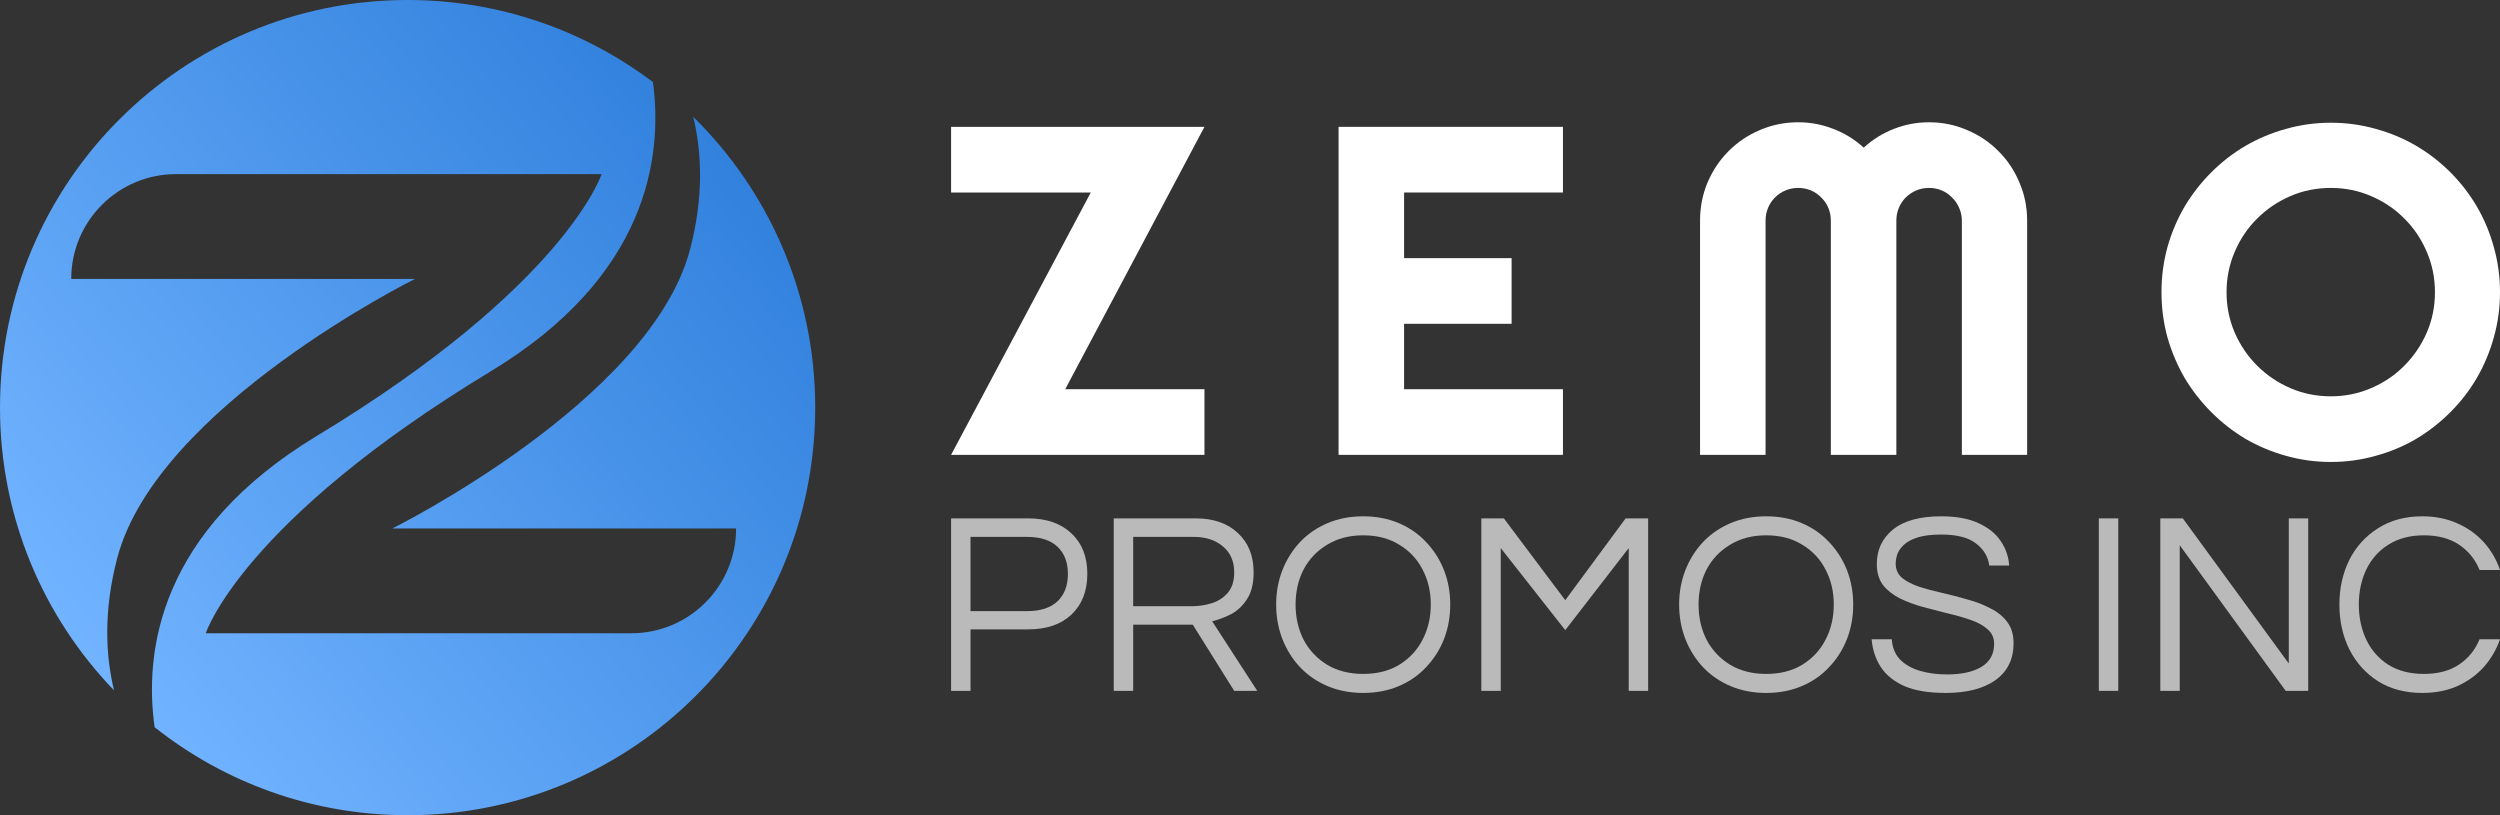 <svg width="368" height="120" viewBox="0 0 368 120" fill="none" xmlns="http://www.w3.org/2000/svg">
<rect x="0" y="0" width="368" height="120" fill="#333333" stroke="none"/>
<path d="M356.561 102C354.044 102 351.871 101.425 350.041 100.274C348.21 99.098 346.8 97.526 345.808 95.558C344.842 93.589 344.359 91.403 344.359 89C344.359 86.597 344.842 84.411 345.808 82.442C346.8 80.474 348.21 78.915 350.041 77.764C351.871 76.588 354.044 76 356.561 76C358.467 76 360.183 76.345 361.708 77.035C363.234 77.7 364.53 78.621 365.598 79.796C366.665 80.972 367.466 82.34 368 83.9H364.988C364.352 82.34 363.348 81.1 361.975 80.18C360.603 79.26 358.874 78.799 356.79 78.799C354.756 78.799 353.015 79.26 351.566 80.18C350.142 81.075 349.062 82.289 348.325 83.823C347.588 85.357 347.219 87.083 347.219 89C347.219 90.892 347.588 92.618 348.325 94.177C349.062 95.711 350.142 96.938 351.566 97.858C353.015 98.753 354.756 99.201 356.79 99.201C358.874 99.201 360.603 98.74 361.975 97.82C363.348 96.9 364.352 95.66 364.988 94.1H368C367.466 95.634 366.665 97.002 365.598 98.204C364.53 99.379 363.234 100.313 361.708 101.003C360.183 101.668 358.467 102 356.561 102Z" fill="#BABABA"/>
<path d="M317.996 101.694V76.307H321.313L336.909 97.667V76.307H339.768V101.694H336.451L320.856 80.257V101.694H317.996Z" fill="#BABABA"/>
<path d="M308.947 101.694V76.307H311.807V101.694H308.947Z" fill="#BABABA"/>
<path d="M286.407 102C283.916 102 281.895 101.668 280.344 101.003C278.794 100.313 277.625 99.367 276.836 98.165C276.074 96.964 275.629 95.609 275.502 94.1H278.476C278.552 95.327 278.959 96.325 279.696 97.091C280.433 97.833 281.399 98.382 282.594 98.74C283.814 99.098 285.149 99.277 286.598 99.277C288.733 99.277 290.423 98.907 291.669 98.165C292.915 97.398 293.537 96.273 293.537 94.791C293.537 93.896 293.22 93.18 292.584 92.643C291.974 92.081 291.148 91.621 290.106 91.263C289.089 90.905 287.97 90.585 286.75 90.304C285.53 89.997 284.297 89.677 283.052 89.345C281.832 89.013 280.7 88.591 279.658 88.08C278.641 87.568 277.815 86.916 277.18 86.124C276.57 85.306 276.265 84.27 276.265 83.018C276.265 80.947 277.053 79.26 278.629 77.956C280.23 76.652 282.607 76 285.759 76C287.996 76 289.839 76.345 291.288 77.035C292.737 77.7 293.817 78.582 294.529 79.681C295.266 80.781 295.673 81.969 295.749 83.248H292.813C292.66 81.969 292.025 80.896 290.906 80.026C289.788 79.132 288.072 78.684 285.759 78.684C284.335 78.684 283.179 78.825 282.289 79.106C281.399 79.387 280.713 79.758 280.23 80.218C279.773 80.653 279.455 81.113 279.277 81.599C279.124 82.085 279.048 82.545 279.048 82.979C279.048 83.823 279.353 84.513 279.963 85.05C280.599 85.561 281.425 85.996 282.442 86.354C283.484 86.686 284.628 86.993 285.873 87.274C287.119 87.556 288.352 87.875 289.572 88.233C290.817 88.565 291.949 89 292.965 89.537C294.008 90.048 294.834 90.713 295.444 91.531C296.079 92.349 296.397 93.397 296.397 94.675C296.397 97.028 295.507 98.843 293.728 100.121C291.949 101.374 289.508 102 286.407 102Z" fill="#BABABA"/>
<path d="M259.981 102C258.074 102 256.333 101.668 254.757 101.003C253.181 100.338 251.821 99.405 250.677 98.204C249.558 97.002 248.694 95.621 248.084 94.062C247.474 92.477 247.169 90.79 247.169 89C247.169 87.185 247.474 85.498 248.084 83.938C248.694 82.379 249.558 80.998 250.677 79.796C251.821 78.595 253.181 77.662 254.757 76.997C256.333 76.332 258.074 76 259.981 76C261.887 76 263.628 76.332 265.204 76.997C266.78 77.662 268.128 78.595 269.246 79.796C270.39 80.998 271.267 82.379 271.877 83.938C272.487 85.498 272.792 87.185 272.792 89C272.792 90.79 272.487 92.477 271.877 94.062C271.267 95.621 270.39 97.002 269.246 98.204C268.128 99.405 266.78 100.338 265.204 101.003C263.628 101.668 261.887 102 259.981 102ZM259.981 99.201C262.04 99.201 263.806 98.753 265.281 97.858C266.78 96.938 267.924 95.711 268.712 94.177C269.526 92.618 269.932 90.892 269.932 89C269.932 87.083 269.526 85.357 268.712 83.823C267.924 82.289 266.78 81.075 265.281 80.18C263.806 79.26 262.04 78.799 259.981 78.799C257.947 78.799 256.18 79.26 254.681 80.18C253.181 81.075 252.024 82.289 251.211 83.823C250.423 85.357 250.029 87.083 250.029 89C250.029 90.892 250.423 92.618 251.211 94.177C252.024 95.711 253.181 96.938 254.681 97.858C256.18 98.753 257.947 99.201 259.981 99.201Z" fill="#BABABA"/>
<path d="M218.051 101.694V76.307H221.368L230.405 88.348L239.289 76.307H242.606V101.694H239.747V80.679L230.405 92.758L220.911 80.679V101.694H218.051Z" fill="#BABABA"/>
<path d="M200.662 102C198.756 102 197.014 101.668 195.438 101.003C193.862 100.338 192.502 99.405 191.359 98.204C190.24 97.002 189.376 95.621 188.766 94.062C188.156 92.477 187.851 90.79 187.851 89C187.851 87.185 188.156 85.498 188.766 83.938C189.376 82.379 190.24 80.998 191.359 79.796C192.502 78.595 193.862 77.662 195.438 76.997C197.014 76.332 198.756 76 200.662 76C202.569 76 204.31 76.332 205.886 76.997C207.462 77.662 208.809 78.595 209.928 79.796C211.072 80.998 211.949 82.379 212.559 83.938C213.169 85.498 213.474 87.185 213.474 89C213.474 90.79 213.169 92.477 212.559 94.062C211.949 95.621 211.072 97.002 209.928 98.204C208.809 99.405 207.462 100.338 205.886 101.003C204.31 101.668 202.569 102 200.662 102ZM200.662 99.201C202.721 99.201 204.488 98.753 205.962 97.858C207.462 96.938 208.606 95.711 209.394 94.177C210.207 92.618 210.614 90.892 210.614 89C210.614 87.083 210.207 85.357 209.394 83.823C208.606 82.289 207.462 81.075 205.962 80.18C204.488 79.26 202.721 78.799 200.662 78.799C198.629 78.799 196.862 79.26 195.362 80.18C193.862 81.075 192.706 82.289 191.892 83.823C191.104 85.357 190.71 87.083 190.71 89C190.71 90.892 191.104 92.618 191.892 94.177C192.706 95.711 193.862 96.938 195.362 97.858C196.862 98.753 198.629 99.201 200.662 99.201Z" fill="#BABABA"/>
<path d="M163.944 101.694V76.307H176.032C178.624 76.307 180.683 77.023 182.209 78.455C183.759 79.886 184.534 81.817 184.534 84.245C184.534 85.881 184.217 87.185 183.581 88.157C182.971 89.128 182.196 89.87 181.255 90.381C180.315 90.867 179.374 91.225 178.434 91.455L185.068 101.694H181.675L175.574 91.953H166.804V101.694H163.944ZM166.804 89.23H175.536C176.451 89.23 177.379 89.09 178.319 88.809C179.26 88.527 180.048 88.029 180.683 87.313C181.344 86.572 181.675 85.549 181.675 84.245C181.675 82.635 181.128 81.369 180.035 80.449C178.942 79.503 177.493 79.03 175.688 79.03H166.804V89.23Z" fill="#BABABA"/>
<path d="M140 101.694V76.307H151.363C154.057 76.307 156.18 77.049 157.73 78.531C159.281 79.989 160.056 81.97 160.056 84.475C160.056 86.981 159.281 88.975 157.73 90.458C156.18 91.915 154.057 92.643 151.363 92.643H142.86V101.694H140ZM142.86 89.959H151.172C153.155 89.959 154.655 89.473 155.671 88.502C156.688 87.53 157.197 86.188 157.197 84.475C157.197 82.788 156.688 81.459 155.671 80.487C154.655 79.516 153.155 79.03 151.172 79.03H142.86V89.959Z" fill="#BABABA"/>
<path d="M368 43.017C368 45.306 367.698 47.517 367.093 49.65C366.51 51.76 365.682 53.746 364.606 55.609C363.531 57.45 362.232 59.134 360.709 60.66C359.186 62.186 357.506 63.499 355.669 64.599C353.832 65.677 351.85 66.507 349.722 67.091C347.594 67.697 345.387 68 343.103 68C340.818 68 338.612 67.697 336.484 67.091C334.378 66.507 332.396 65.677 330.536 64.599C328.7 63.499 327.02 62.186 325.497 60.66C323.973 59.134 322.663 57.45 321.565 55.609C320.49 53.746 319.65 51.76 319.045 49.65C318.463 47.517 318.172 45.306 318.172 43.017C318.172 40.727 318.463 38.516 319.045 36.384C319.65 34.251 320.49 32.265 321.565 30.424C322.663 28.584 323.973 26.9 325.497 25.374C327.02 23.847 328.7 22.546 330.536 21.468C332.396 20.391 334.378 19.56 336.484 18.977C338.612 18.37 340.818 18.067 343.103 18.067C345.387 18.067 347.594 18.37 349.722 18.977C351.85 19.56 353.832 20.391 355.669 21.468C357.506 22.546 359.186 23.847 360.709 25.374C362.232 26.9 363.531 28.584 364.606 30.424C365.682 32.265 366.51 34.251 367.093 36.384C367.698 38.516 368 40.727 368 43.017ZM358.424 43.017C358.424 40.907 358.021 38.92 357.215 37.057C356.408 35.172 355.311 33.544 353.922 32.175C352.555 30.783 350.931 29.683 349.05 28.875C347.191 28.067 345.208 27.663 343.103 27.663C340.975 27.663 338.981 28.067 337.122 28.875C335.263 29.683 333.639 30.783 332.25 32.175C330.861 33.544 329.764 35.172 328.957 37.057C328.151 38.92 327.748 40.907 327.748 43.017C327.748 45.127 328.151 47.113 328.957 48.977C329.764 50.817 330.861 52.433 332.25 53.825C333.639 55.217 335.263 56.316 337.122 57.125C338.981 57.933 340.975 58.337 343.103 58.337C345.208 58.337 347.191 57.933 349.05 57.125C350.931 56.316 352.555 55.217 353.922 53.825C355.311 52.433 356.408 50.817 357.215 48.977C358.021 47.113 358.424 45.127 358.424 43.017Z" fill="white"/>
<path d="M298.395 66.956H288.786V32.478C288.786 31.805 288.651 31.176 288.383 30.593C288.136 30.009 287.789 29.504 287.341 29.077C286.915 28.628 286.411 28.281 285.829 28.034C285.247 27.787 284.619 27.663 283.947 27.663C283.275 27.663 282.648 27.787 282.066 28.034C281.483 28.281 280.968 28.628 280.52 29.077C280.095 29.504 279.759 30.009 279.512 30.593C279.266 31.176 279.143 31.805 279.143 32.478V66.956H269.5V32.478C269.5 31.805 269.376 31.176 269.13 30.593C268.884 30.009 268.536 29.504 268.088 29.077C267.663 28.628 267.159 28.281 266.576 28.034C265.994 27.787 265.367 27.663 264.695 27.663C264.023 27.663 263.396 27.787 262.813 28.034C262.231 28.281 261.716 28.628 261.268 29.077C260.842 29.504 260.506 30.009 260.26 30.593C260.013 31.176 259.89 31.805 259.89 32.478V66.956H250.247V32.478C250.247 30.48 250.617 28.606 251.356 26.855C252.117 25.082 253.148 23.544 254.447 22.242C255.769 20.918 257.303 19.886 259.05 19.145C260.82 18.382 262.701 18 264.695 18C266.487 18 268.212 18.326 269.869 18.976C271.527 19.605 273.016 20.525 274.338 21.737C275.66 20.525 277.138 19.605 278.773 18.976C280.431 18.326 282.155 18 283.947 18C285.941 18 287.811 18.382 289.559 19.145C291.328 19.886 292.862 20.918 294.162 22.242C295.483 23.544 296.514 25.082 297.253 26.855C298.014 28.606 298.395 30.48 298.395 32.478V66.956Z" fill="white"/>
<path d="M230.066 66.956H197.038V18.673H230.066V28.337H206.681V38H222.507V47.663H206.681V57.293H230.066V66.956Z" fill="white"/>
<path d="M177.295 66.956H140L160.563 28.337H140V18.673H177.295L156.8 57.293H177.295V66.956Z" fill="white"/>
<path d="M60 0C73.56 0 86.068 4.499 96.116 12.084C97.599 23.19 95.302 40.702 72.253 54.648C35.593 76.827 30.307 93.164 30.29 93.216H92.926C101.445 93.216 108.353 86.308 108.354 77.789H57.751C57.751 77.789 95.702 58.967 101.564 36.751C103.604 29.02 103.323 22.481 102.047 17.199C113.127 28.085 120 43.24 120 60C120 93.137 93.137 120 60 120C45.931 120 32.993 115.157 22.762 107.048C21.202 95.959 23.339 78.265 46.586 64.199C83.198 42.047 88.519 25.724 88.549 25.631H25.913C17.393 25.631 10.486 32.537 10.485 41.058H61.089C61.089 41.058 23.136 59.879 17.273 82.094C15.237 89.812 15.514 96.343 16.784 101.62C6.392 90.832 0 76.163 0 60C0 26.863 26.863 0 60 0Z" fill="url(#paint0_linear_3561_109)"/>
<defs>
<linearGradient id="paint0_linear_3561_109" x1="105.5" y1="20" x2="13.5" y2="97" gradientUnits="userSpaceOnUse">
<stop stop-color="#3181DD"/>
<stop offset="1" stop-color="#71B3FF"/>
</linearGradient>
</defs>
</svg>
